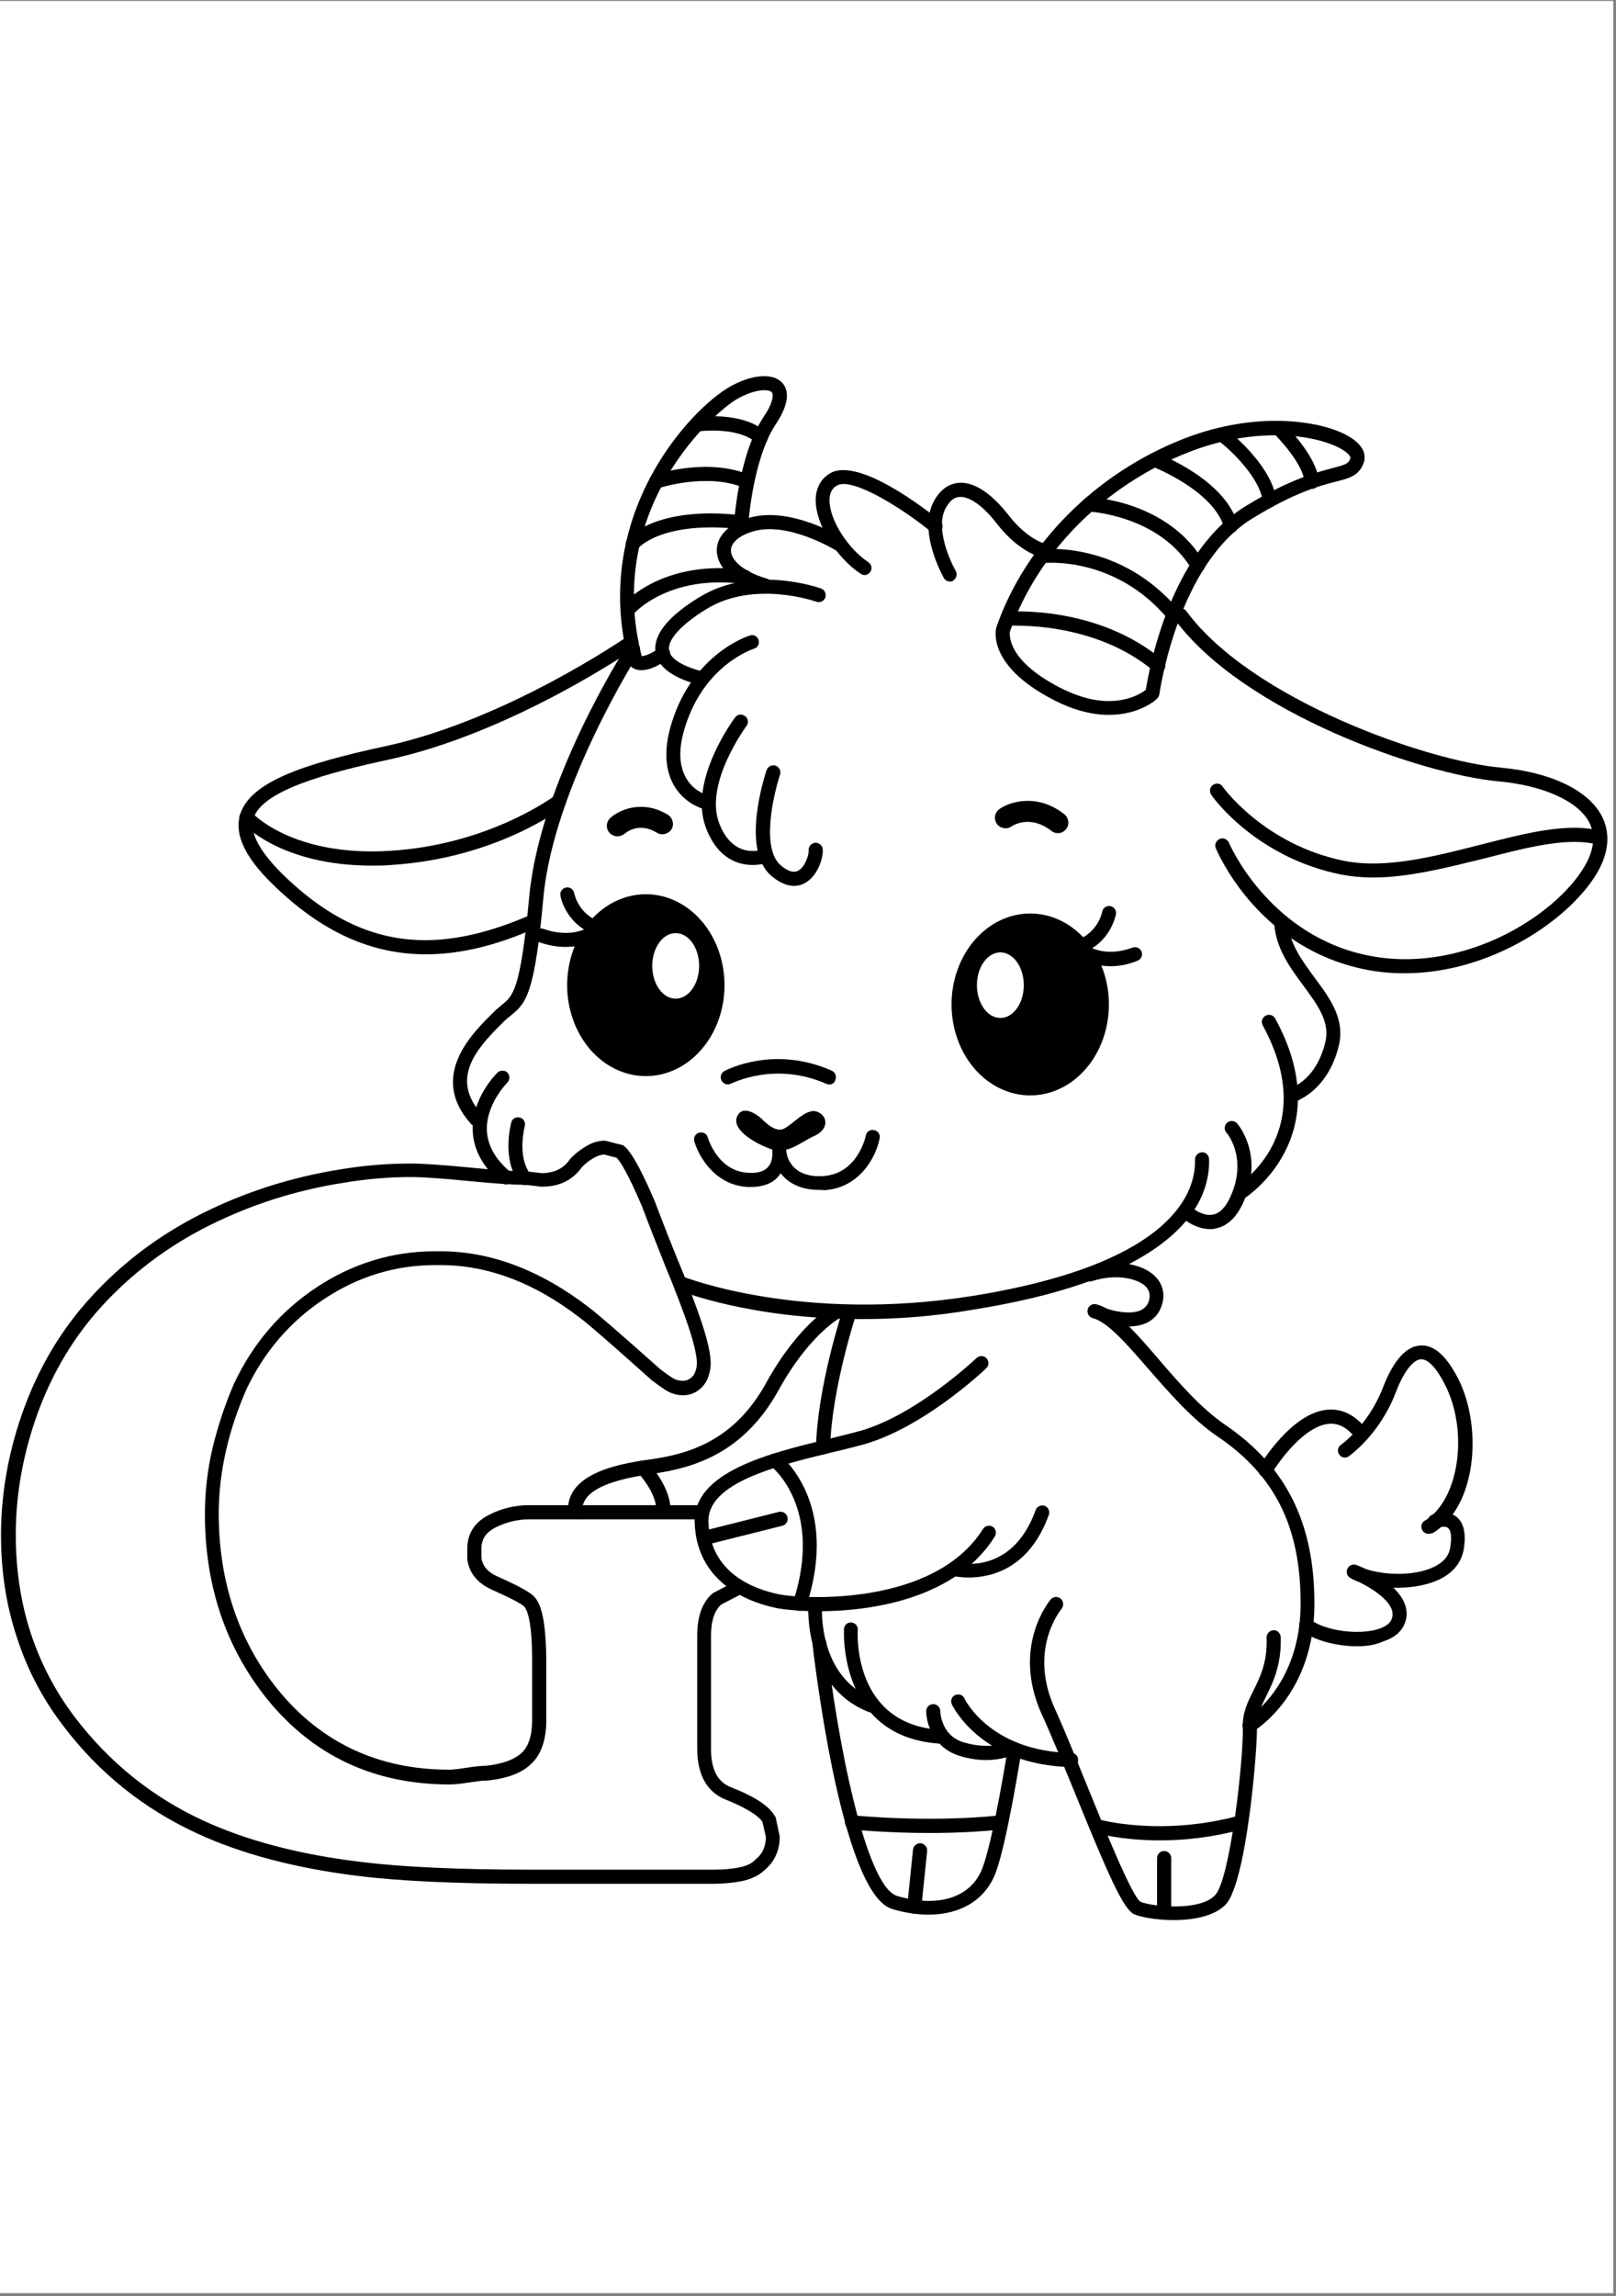 <svg xmlns="http://www.w3.org/2000/svg" xmlns:xlink="http://www.w3.org/1999/xlink" width="559" zoomAndPan="magnify" viewBox="0 0 419.25 595.5" height="794" preserveAspectRatio="xMidYMid meet" version="1.0"><rect x="0" y="0" width="419.25" height="595.5" fill="#808080" stroke="none"/><defs><clipPath id="8072e88cb1"><path d="M 0 0.281 L 418.5 0.281 L 418.5 594.719 L 0 594.719 Z M 0 0.281 " clip-rule="nonzero"/></clipPath><clipPath id="95554a7dbf"><path d="M 267 414 L 333 414 L 333 498.008 L 267 498.008 Z M 267 414 " clip-rule="nonzero"/></clipPath></defs><g clip-path="url(#8072e88cb1)"><path fill="#ffffff" d="M 0 0.281 L 418.5 0.281 L 418.5 594.719 L 0 594.719 Z M 0 0.281 " fill-opacity="1" fill-rule="nonzero"/><path fill="#ffffff" d="M 0 0.281 L 418.5 0.281 L 418.5 594.719 L 0 594.719 Z M 0 0.281 " fill-opacity="1" fill-rule="nonzero"/></g><path fill="#000000" d="M 201.043 471.082 C 199.629 468.496 196.047 466.078 189.715 463.578 C 186.215 462.246 184.465 458.996 184.465 453.66 L 184.465 424.316 C 184.465 420.398 185.383 417.648 187.133 416.148 C 189.629 414.898 192.297 413.48 194.879 412.066 C 193.461 411.816 192.129 410.98 191.379 409.812 C 189.379 410.898 187.297 411.98 185.383 412.98 L 185.047 413.148 C 182.297 415.316 180.883 419.066 180.883 424.234 L 180.883 453.492 C 180.883 460.41 183.465 464.914 188.465 466.832 C 195.047 469.496 197.129 471.5 197.797 472.5 L 198.711 476.5 C 198.629 479 197.797 480.918 195.961 482.336 L 195.797 482.5 C 194.879 483.418 193.547 484 191.797 484.336 C 189.797 484.754 187.547 484.918 185.215 484.918 L 137.227 484.918 C 119.062 484.918 104.484 484.254 93.652 482.918 C 77.574 481 63.828 477.332 52.664 472.164 C 39.5 466.082 28.336 457.078 19.504 445.492 C 14.34 438.738 10.508 431.32 7.922 423.402 C 5.34 415.48 4.09 406.895 4.09 398.059 C 4.09 387.309 6.09 376.555 9.922 366.133 C 13.754 355.715 19.336 346.547 26.336 338.875 C 34.086 330.375 43.414 323.289 54.246 317.871 C 65.078 312.453 76.742 308.703 89.07 306.785 C 94.902 305.785 100.816 305.285 106.566 305.285 C 109.566 305.285 114.566 305.617 121.23 306.285 C 127.895 306.949 132.977 307.285 136.145 307.285 L 140.477 307.785 L 140.641 307.785 C 145.141 307.785 148.641 306.035 150.973 302.699 C 151.973 301.699 153.055 300.867 154.141 300.281 C 155.055 299.781 155.973 299.449 156.723 299.449 L 159.973 300.281 C 160.887 301.199 162.805 304.117 166.551 312.871 C 168.469 317.953 170.469 323.039 172.469 328.039 C 175.051 334.293 177.133 339.711 178.633 344.129 C 180.051 348.465 180.801 351.629 180.801 353.547 C 180.801 354.547 180.551 355.547 180.051 356.547 C 179.215 357.633 178.301 358.133 177.133 358.133 C 176.551 358.133 175.969 358.051 175.301 357.801 C 174.969 357.715 174.051 357.215 171.301 355.133 C 160.637 345.629 154.555 340.379 152.723 339.043 C 140.227 329.457 127.312 324.539 114.316 324.539 L 112.816 324.539 C 101.816 324.539 91.488 327.707 82.156 333.875 C 72.824 340.043 65.66 348.379 60.746 358.801 C 58.41 364.133 56.578 369.719 55.164 375.469 C 53.828 381.141 53.164 386.973 53.164 392.727 C 53.164 411.398 58.66 427.57 69.492 440.906 C 81.406 455.492 97.234 462.828 116.648 462.828 C 117.73 462.828 119.398 462.664 121.648 462.328 C 123.73 461.996 125.23 461.828 126.062 461.828 L 126.23 461.828 C 131.477 461.328 135.309 459.91 137.809 457.496 C 140.391 455.078 141.727 451.242 141.727 446.156 L 141.727 430.82 C 141.727 426.82 141.477 423.316 141.059 420.566 C 140.559 417.398 139.727 415.316 138.559 414.066 C 137.809 413.316 136.145 412.066 129.477 409.062 C 126.645 407.898 125.145 406.23 124.895 403.98 L 124.895 401.645 C 124.895 399.227 126.062 397.477 128.477 396.227 C 131.227 394.809 134.227 394.059 137.309 394.059 L 182.465 394.059 C 182.297 392.809 182.797 391.477 183.715 390.391 L 137.309 390.391 C 133.559 390.391 130.062 391.227 126.73 392.977 C 123.145 394.809 121.23 397.809 121.23 401.645 L 121.23 404.312 C 121.648 407.98 123.895 410.73 127.977 412.48 C 134.145 415.23 135.645 416.316 135.977 416.648 C 136.227 416.898 136.977 417.898 137.477 421.066 C 137.895 423.734 138.059 426.984 138.059 430.82 L 138.059 445.992 C 138.059 450.074 137.145 452.992 135.309 454.66 C 133.395 456.41 130.227 457.578 125.895 457.996 C 124.812 457.996 123.23 458.16 120.98 458.496 C 118.48 458.91 117.148 458.996 116.562 458.996 C 98.32 458.996 83.406 452.074 72.242 438.406 C 61.992 425.82 56.746 410.312 56.746 392.559 C 56.746 387.141 57.41 381.555 58.66 376.137 C 59.91 370.637 61.746 365.301 63.992 360.215 C 68.574 350.547 75.406 342.629 84.156 336.875 C 92.902 331.125 102.484 328.125 112.816 328.125 L 114.316 328.125 C 126.562 328.125 138.727 332.707 150.555 341.879 C 152.305 343.129 158.555 348.547 168.969 357.883 L 169.051 357.965 C 172.133 360.301 173.301 360.965 173.969 361.215 C 174.969 361.633 176.051 361.883 177.133 361.883 C 179.551 361.883 181.551 360.801 183.047 358.633 L 183.215 358.383 C 183.965 356.797 184.383 355.215 184.383 353.633 C 184.383 351.297 183.633 347.797 182.051 343.043 C 180.551 338.543 178.465 333.043 175.801 326.707 C 173.801 321.789 171.801 316.703 169.887 311.617 C 165.305 300.867 163.137 298.281 161.969 297.281 L 161.637 297.031 L 157.055 295.863 L 156.805 295.863 C 155.305 295.863 153.805 296.281 152.223 297.199 C 150.805 298.031 149.391 299.031 148.141 300.367 L 147.891 300.617 C 146.309 303.031 143.891 304.199 140.641 304.285 L 136.309 303.785 L 136.145 303.785 C 133.059 303.785 128.145 303.449 121.48 302.781 C 114.566 302.117 109.648 301.781 106.484 301.781 C 100.484 301.781 94.402 302.281 88.406 303.281 C 75.742 305.285 63.66 309.117 52.496 314.703 C 41.332 320.289 31.586 327.625 23.504 336.543 C 16.09 344.629 10.34 354.215 6.34 364.969 C 2.34 375.805 0.258 386.973 0.258 398.145 C 0.258 407.398 1.594 416.316 4.34 424.566 C 7.008 432.902 11.09 440.738 16.504 447.742 C 25.668 459.828 37.332 469.164 51.078 475.5 C 62.578 480.836 76.742 484.586 93.152 486.586 C 104.066 487.918 118.812 488.586 137.145 488.586 L 185.133 488.586 C 187.715 488.586 190.129 488.336 192.379 487.918 C 194.797 487.418 196.797 486.504 198.211 485.168 C 200.879 483 202.293 480 202.293 476.332 L 201.211 471.25 Z M 201.043 471.082 " fill-opacity="1" fill-rule="nonzero"/><path fill="#000000" d="M 223.707 342.129 C 194.797 342.129 176.801 334.961 175.801 334.543 C 174.883 334.125 174.383 333.125 174.801 332.125 C 175.219 331.207 176.219 330.707 177.215 331.125 C 177.551 331.207 207.711 343.211 252.281 336.125 C 305.188 327.625 310.27 308.617 310.02 300.781 C 310.02 299.781 310.77 298.949 311.77 298.867 C 312.852 298.781 313.602 299.617 313.684 300.617 C 313.852 306.449 311.77 315.121 300.52 323.207 C 290.191 330.707 274.109 336.211 252.781 339.629 C 242.285 341.461 232.453 342.129 223.707 342.129 Z M 223.707 342.129 " fill-opacity="1" fill-rule="nonzero"/><path fill="#000000" d="M 313.934 318.789 C 309.77 318.789 306.352 315.621 306.188 315.453 C 305.438 314.785 305.438 313.621 306.102 312.871 C 306.77 312.117 307.934 312.117 308.684 312.785 C 308.684 312.785 311.77 315.621 314.684 315.035 C 316.434 314.703 318.016 313.121 319.266 310.285 C 323.766 300.281 318.266 293.781 318.184 293.781 C 317.516 293.031 317.602 291.863 318.352 291.195 C 319.098 290.531 320.266 290.613 320.934 291.363 C 321.266 291.695 328.016 299.699 322.598 311.785 C 320.848 315.703 318.434 318.039 315.352 318.621 C 314.934 318.789 314.434 318.789 313.934 318.789 Z M 313.934 318.789 " fill-opacity="1" fill-rule="nonzero"/><path fill="#000000" d="M 321.766 311.035 C 321.184 311.035 320.516 310.703 320.184 310.203 C 319.684 309.367 319.934 308.203 320.766 307.699 C 321.684 307.117 342.676 293.613 327.598 265.938 C 327.098 265.023 327.43 263.938 328.348 263.438 C 329.266 262.938 330.348 263.273 330.848 264.188 C 347.676 295.031 323.016 310.703 322.766 310.867 C 322.348 310.953 322.098 311.035 321.766 311.035 Z M 321.766 311.035 " fill-opacity="1" fill-rule="nonzero"/><path fill="#000000" d="M 334.848 285.945 C 334.012 285.945 333.262 285.363 333.098 284.609 C 332.848 283.609 333.43 282.609 334.43 282.359 C 334.762 282.277 341.426 280.359 343.844 270.273 C 345.094 265.023 341.844 260.688 338.18 255.688 C 334.848 251.184 331.098 246.184 330.598 239.766 C 330.512 238.766 331.262 237.848 332.262 237.848 C 333.262 237.766 334.18 238.516 334.18 239.516 C 334.598 244.852 337.844 249.184 341.012 253.52 C 344.926 258.77 349.008 264.188 347.344 271.191 C 344.344 283.527 335.594 285.863 335.262 286.027 C 335.18 285.945 335.012 285.945 334.848 285.945 Z M 334.848 285.945 " fill-opacity="1" fill-rule="nonzero"/><path fill="#000000" d="M 364.422 252.434 C 360.422 252.434 356.34 252.02 352.258 251.02 C 325.848 244.684 315.852 221.008 315.434 220.008 C 315.016 219.094 315.516 218.008 316.434 217.594 C 317.352 217.176 318.434 217.676 318.848 218.594 C 318.934 218.844 328.68 241.516 353.176 247.434 C 378.418 253.52 403.496 237.766 411.16 224.594 C 413.578 220.426 413.992 216.59 412.328 213.34 C 409.496 207.84 400.496 203.754 388.918 202.672 C 369.086 200.922 322.684 184.914 304.77 160.66 C 304.188 159.824 304.352 158.742 305.188 158.074 C 306.02 157.492 307.102 157.656 307.77 158.492 C 324.766 181.582 370.504 197.418 389.25 199.086 C 402.246 200.254 412.078 204.922 415.578 211.672 C 417.16 214.758 418.242 219.758 414.328 226.43 C 407.246 238.43 386.918 252.434 364.422 252.434 Z M 364.422 252.434 " fill-opacity="1" fill-rule="nonzero"/><path fill="#000000" d="M 356.258 227.594 C 353.426 227.594 350.676 227.344 348.008 226.844 C 325.848 222.426 314.684 206.84 314.266 206.172 C 313.684 205.34 313.852 204.172 314.684 203.586 C 315.516 203.004 316.684 203.172 317.184 204.004 C 317.266 204.172 328.016 219.094 348.676 223.262 C 359.422 225.426 371.922 222.176 384.086 219.094 C 395.832 216.09 406.996 213.176 415.578 215.59 C 416.578 215.84 417.16 216.84 416.828 217.844 C 416.578 218.844 415.578 219.426 414.578 219.094 C 406.91 217.008 396.246 219.758 385 222.676 C 375.418 225.012 365.504 227.594 356.258 227.594 Z M 356.258 227.594 " fill-opacity="1" fill-rule="nonzero"/><path fill="#000000" d="M 287.691 185.414 C 283.109 185.414 278.191 184.082 273.109 181.414 C 255.781 172.414 258.363 162.992 258.531 162.574 C 266.113 140.902 284.359 122.648 307.27 113.73 C 315.016 110.727 323.184 109.145 331.012 109.145 C 341.176 109.145 350.258 111.895 353.09 115.895 C 354.008 117.145 354.258 118.562 353.84 119.898 C 352.676 123.316 350.258 123.98 346.676 124.898 C 342.676 125.898 336.012 127.648 325.016 134.402 C 305.438 146.32 300.855 179.746 300.77 180.082 C 300.688 180.496 300.52 180.914 300.188 181.164 C 300.188 181.332 295.773 185.414 287.691 185.414 Z M 262.031 163.742 C 261.945 164.242 260.863 170.996 274.777 178.246 C 279.277 180.582 283.609 181.832 287.605 181.832 C 292.855 181.832 296.105 179.832 297.27 178.914 C 298.105 173.664 303.52 143.32 323.098 131.316 C 334.512 124.316 341.594 122.48 345.762 121.398 C 349.258 120.48 349.926 120.23 350.344 118.812 C 350.426 118.562 350.176 118.23 350.094 118.148 C 348.508 115.98 341.512 112.895 330.93 112.895 C 323.516 112.895 315.766 114.395 308.52 117.23 C 286.691 125.73 269.277 143.152 262.031 163.742 Z M 262.031 163.742 " fill-opacity="1" fill-rule="nonzero"/><path fill="#000000" d="M 300.52 174.496 C 300.105 174.496 299.688 174.328 299.355 174.078 C 283.609 160.824 261.695 162.324 261.531 162.324 C 260.531 162.41 259.613 161.66 259.531 160.66 C 259.445 159.66 260.195 158.742 261.195 158.66 C 262.113 158.574 284.773 156.992 301.688 171.246 C 302.438 171.91 302.52 173.078 301.938 173.828 C 301.52 174.246 301.02 174.496 300.52 174.496 Z M 300.52 174.496 " fill-opacity="1" fill-rule="nonzero"/><path fill="#000000" d="M 304.52 161.324 C 304.02 161.324 303.438 161.074 303.102 160.66 C 289.273 143.988 270.777 145.988 270.527 146.07 C 269.527 146.156 268.613 145.488 268.527 144.488 C 268.445 143.488 269.113 142.57 270.109 142.488 C 270.945 142.402 290.773 140.234 305.938 158.406 C 306.602 159.16 306.438 160.324 305.688 160.992 C 305.352 161.242 304.938 161.324 304.52 161.324 Z M 304.52 161.324 " fill-opacity="1" fill-rule="nonzero"/><path fill="#000000" d="M 310.77 148.57 C 310.184 148.57 309.52 148.238 309.184 147.656 C 300.77 133.566 282.609 132.734 282.441 132.652 C 281.441 132.652 280.609 131.734 280.691 130.734 C 280.691 129.734 281.523 128.984 282.609 128.984 C 283.441 128.984 302.938 129.898 312.352 145.738 C 312.852 146.57 312.602 147.738 311.684 148.238 C 311.352 148.488 311.102 148.57 310.77 148.57 Z M 310.77 148.57 " fill-opacity="1" fill-rule="nonzero"/><path fill="#000000" d="M 319.348 138.234 C 318.516 138.234 317.852 137.734 317.602 136.902 C 314.852 127.148 299.02 121.062 298.938 120.98 C 298.02 120.648 297.52 119.562 297.855 118.648 C 298.188 117.73 299.27 117.23 300.188 117.562 C 300.938 117.812 317.852 124.398 321.098 135.902 C 321.348 136.902 320.848 137.902 319.848 138.152 C 319.684 138.234 319.516 138.234 319.348 138.234 Z M 319.348 138.234 " fill-opacity="1" fill-rule="nonzero"/><path fill="#000000" d="M 329.43 131.652 C 328.516 131.652 327.766 130.984 327.598 130.066 C 326.848 123.398 317.934 115.562 316.266 114.48 C 315.684 114.23 315.266 113.812 315.102 113.145 C 314.852 112.145 315.516 111.145 316.434 110.977 C 317.266 110.812 317.934 111.227 318.352 111.562 C 320.684 113.23 330.18 121.562 331.098 129.648 C 331.18 130.648 330.512 131.566 329.512 131.652 C 329.598 131.652 329.516 131.652 329.43 131.652 Z M 329.43 131.652 " fill-opacity="1" fill-rule="nonzero"/><path fill="#000000" d="M 340.262 126.73 C 339.262 126.73 338.512 125.98 338.43 124.98 C 338.18 120.812 332.512 114.395 330.348 112.312 C 329.598 111.645 329.598 110.477 330.348 109.727 C 331.012 108.977 332.18 108.977 332.93 109.727 C 333.848 110.645 341.762 118.48 342.176 124.898 C 342.262 125.898 341.426 126.734 340.426 126.816 C 340.344 126.73 340.344 126.73 340.262 126.73 Z M 340.262 126.73 " fill-opacity="1" fill-rule="nonzero"/><path fill="#000000" d="M 246.449 150.824 C 245.785 150.824 245.199 150.488 244.867 149.906 C 244.617 149.406 238.035 137.82 242.285 129.984 C 244.285 126.316 246.867 125.398 248.699 125.23 C 252.617 124.898 257.199 127.898 261.613 133.566 C 266.777 140.234 271.527 141.152 271.527 141.152 C 272.527 141.32 273.195 142.238 273.027 143.238 C 272.859 144.238 271.945 144.906 270.945 144.738 C 270.695 144.738 264.777 143.738 258.613 135.82 C 255.113 131.234 251.449 128.648 248.867 128.898 C 247.449 128.984 246.367 129.984 245.367 131.734 C 242.117 137.734 247.867 147.988 247.949 148.07 C 248.449 148.906 248.117 150.074 247.285 150.574 C 247.117 150.824 246.785 150.824 246.449 150.824 Z M 246.449 150.824 " fill-opacity="1" fill-rule="nonzero"/><path fill="#000000" d="M 224.289 149.156 C 223.957 149.156 223.621 149.07 223.289 148.82 C 216.789 144.488 211.625 135.902 211.625 129.734 C 211.625 126.73 212.875 124.316 215.125 122.898 C 222.371 118.148 240.367 132.234 243.867 135.066 C 244.617 135.734 244.785 136.82 244.117 137.652 C 243.449 138.402 242.367 138.57 241.535 137.902 C 233.621 131.484 220.789 123.566 217.039 125.98 C 215.789 126.73 215.207 127.984 215.207 129.816 C 215.207 134.734 219.875 142.238 225.289 145.82 C 226.121 146.406 226.371 147.488 225.789 148.32 C 225.457 148.82 224.871 149.156 224.289 149.156 Z M 224.289 149.156 " fill-opacity="1" fill-rule="nonzero"/><path fill="#000000" d="M 198.461 153.574 C 198.297 153.574 198.129 153.574 197.961 153.488 C 190.547 151.406 186.047 147.406 185.965 142.82 C 185.883 139.152 188.965 135.984 194.047 134.402 C 204.875 130.984 218.457 139.402 219.039 139.82 C 219.875 140.32 220.125 141.488 219.625 142.32 C 219.125 143.152 217.957 143.402 217.125 142.902 C 216.957 142.82 204.375 134.984 195.129 137.902 C 191.629 138.984 189.629 140.82 189.629 142.82 C 189.629 144.906 192.129 148.07 198.961 150.074 C 199.961 150.324 200.461 151.324 200.211 152.324 C 200.043 153.074 199.293 153.574 198.461 153.574 Z M 198.461 153.574 " fill-opacity="1" fill-rule="nonzero"/><path fill="#000000" d="M 181.051 177.496 C 180.883 177.496 180.715 177.496 180.551 177.414 C 174.133 175.578 170.551 172.746 170.051 169.078 C 169.469 164.66 173.301 159.824 181.551 154.824 C 195.379 146.406 212.375 152.406 213.043 152.656 C 213.957 152.988 214.457 154.074 214.125 154.992 C 213.793 155.906 212.707 156.406 211.793 156.074 C 211.625 155.992 195.711 150.406 183.383 157.906 C 176.801 161.91 173.219 165.828 173.551 168.578 C 173.801 170.66 176.633 172.578 181.383 173.914 C 182.383 174.164 182.883 175.164 182.633 176.164 C 182.633 176.996 181.883 177.496 181.051 177.496 Z M 181.051 177.496 " fill-opacity="1" fill-rule="nonzero"/><path fill="#000000" d="M 182.547 209.758 C 182.383 209.758 182.215 209.758 182.047 209.672 C 181.883 209.59 177.301 208.258 174.633 203.336 C 172.383 199.086 172.301 193.586 174.383 187.082 C 180.051 169.496 193.961 164.992 194.547 164.828 C 195.547 164.492 196.547 165.078 196.797 165.992 C 197.129 166.992 196.547 167.996 195.629 168.246 C 195.129 168.41 182.965 172.414 177.883 188.082 C 176.051 193.586 176.051 198.086 177.801 201.422 C 179.633 205.004 182.883 206.004 183.047 206.004 C 184.047 206.254 184.547 207.34 184.297 208.258 C 184.047 209.258 183.297 209.758 182.547 209.758 Z M 182.547 209.758 " fill-opacity="1" fill-rule="nonzero"/><path fill="#000000" d="M 195.297 224.344 C 191.629 224.344 186.215 222.844 183.133 214.676 C 178.551 202.504 190.215 186.75 190.715 186.082 C 191.297 185.25 192.465 185.082 193.297 185.75 C 194.129 186.332 194.297 187.5 193.629 188.332 C 193.547 188.5 182.715 203.086 186.547 213.426 C 190.129 223.012 197.547 220.426 197.797 220.344 C 198.711 220.008 199.793 220.508 200.129 221.426 C 200.461 222.344 199.961 223.426 199.043 223.762 C 199.043 223.762 197.547 224.344 195.297 224.344 Z M 195.297 224.344 " fill-opacity="1" fill-rule="nonzero"/><path fill="#000000" d="M 205.961 229.762 C 204.375 229.762 202.379 229.094 200.129 227.18 C 192.215 220.426 198.211 201.836 198.879 199.754 C 199.211 198.836 200.211 198.254 201.211 198.586 C 202.129 198.918 202.711 199.922 202.379 200.922 C 200.711 205.922 197.379 220.008 202.543 224.426 C 204.375 226.012 205.875 226.43 207.043 225.844 C 208.875 224.926 209.875 221.676 209.793 220.594 C 209.707 219.594 210.457 218.676 211.457 218.594 C 212.457 218.508 213.375 219.258 213.457 220.258 C 213.625 222.426 212.207 227.262 208.711 229.094 C 207.961 229.512 207.043 229.762 205.961 229.762 Z M 205.961 229.762 " fill-opacity="1" fill-rule="nonzero"/><path fill="#000000" d="M 166.387 173.828 C 164.805 173.828 163.969 173.164 163.637 172.746 C 163.469 172.496 163.305 172.246 163.219 171.996 C 152.973 134.066 178.965 106.059 189.629 100.141 C 195.297 97.059 200.543 96.723 202.879 99.223 C 204.375 100.809 205.293 103.977 201.293 109.977 C 195.047 119.398 194.047 136.984 194.047 137.152 C 193.961 138.152 193.129 138.902 192.129 138.902 C 191.129 138.82 190.379 137.984 190.379 136.984 C 190.379 136.234 191.379 118.148 198.211 107.977 C 200.461 104.645 200.793 102.391 200.211 101.727 C 199.379 100.891 196.047 100.809 191.379 103.391 C 185.297 106.809 156.723 131.902 166.469 170.16 C 167.137 170.16 168.551 169.828 171.051 168.078 C 171.883 167.496 173.051 167.746 173.551 168.496 C 174.133 169.328 173.883 170.496 173.133 170.996 C 170.137 173.246 167.887 173.828 166.387 173.828 Z M 166.387 173.828 " fill-opacity="1" fill-rule="nonzero"/><path fill="#000000" d="M 162.805 159.91 C 162.387 159.91 161.969 159.742 161.637 159.492 C 160.887 158.824 160.805 157.656 161.469 156.906 C 161.887 156.406 171.969 144.906 193.547 147.82 C 194.547 147.988 195.211 148.906 195.129 149.906 C 194.961 150.906 194.047 151.574 193.047 151.488 C 173.469 148.82 164.387 159.16 164.305 159.324 C 163.805 159.66 163.305 159.91 162.805 159.91 Z M 162.805 159.91 " fill-opacity="1" fill-rule="nonzero"/><path fill="#000000" d="M 164.219 142.82 C 163.805 142.82 163.387 142.652 163.055 142.402 C 162.305 141.82 162.137 140.652 162.719 139.902 C 162.969 139.57 169.887 131.066 192.547 133.652 C 193.547 133.734 194.297 134.652 194.129 135.652 C 194.047 136.652 193.129 137.402 192.129 137.234 C 171.801 134.984 165.637 142.07 165.637 142.152 C 165.305 142.57 164.719 142.82 164.219 142.82 Z M 164.219 142.82 " fill-opacity="1" fill-rule="nonzero"/><path fill="#000000" d="M 193.879 126.73 C 193.629 126.73 193.379 126.648 193.129 126.566 C 183.547 122.48 170.887 126.566 170.801 126.648 C 169.801 126.984 168.801 126.48 168.469 125.48 C 168.137 124.566 168.637 123.48 169.637 123.148 C 170.219 122.98 183.715 118.562 194.547 123.23 C 195.461 123.648 195.879 124.73 195.547 125.648 C 195.211 126.316 194.547 126.73 193.879 126.73 Z M 193.879 126.73 " fill-opacity="1" fill-rule="nonzero"/><path fill="#000000" d="M 197.379 115.23 C 196.961 115.23 196.547 115.062 196.211 114.812 C 191.215 110.477 181.133 111.895 181.051 111.895 C 180.051 112.062 179.133 111.312 178.965 110.312 C 178.801 109.312 179.551 108.395 180.551 108.227 C 181.051 108.145 192.379 106.559 198.629 111.977 C 199.379 112.645 199.461 113.812 198.793 114.562 C 198.379 115.062 197.879 115.23 197.379 115.23 Z M 197.379 115.23 " fill-opacity="1" fill-rule="nonzero"/><path fill="#000000" d="M 123.48 292.031 C 122.98 292.031 122.48 291.863 122.145 291.445 C 111.148 279.191 122.562 268.023 127.395 263.188 L 128.145 262.438 C 128.895 261.688 129.645 261.105 130.227 260.605 C 133.145 258.27 135.059 256.688 137.309 232.512 C 140.059 202.922 161.719 168.828 162.719 167.41 C 163.305 166.578 164.387 166.328 165.219 166.828 C 166.051 167.41 166.301 168.496 165.801 169.328 C 165.551 169.66 143.641 204.09 140.977 232.762 C 138.727 257.438 136.645 260.105 132.562 263.355 C 131.977 263.855 131.395 264.273 130.727 264.938 L 129.977 265.688 C 123.312 272.273 116.898 279.941 124.895 288.863 C 125.562 289.613 125.48 290.781 124.73 291.445 C 124.312 291.863 123.895 292.031 123.48 292.031 Z M 123.48 292.031 " fill-opacity="1" fill-rule="nonzero"/><path fill="#000000" d="M 131.227 307.199 C 130.812 307.199 130.395 307.035 130.062 306.785 C 125.312 302.781 122.812 298.199 122.645 293.281 C 122.312 284.859 128.812 278.441 129.062 278.191 C 129.812 277.527 130.977 277.527 131.645 278.191 C 132.312 278.941 132.312 280.027 131.645 280.777 C 131.562 280.859 126.062 286.363 126.312 293.195 C 126.48 297.113 128.562 300.781 132.477 304.035 C 133.227 304.699 133.309 305.867 132.727 306.617 C 132.227 306.949 131.727 307.199 131.227 307.199 Z M 131.227 307.199 " fill-opacity="1" fill-rule="nonzero"/><path fill="#000000" d="M 136.145 307.367 C 135.559 307.367 135.059 307.117 134.727 306.699 C 130.062 300.699 132.562 291.531 132.645 291.113 C 132.895 290.113 133.895 289.613 134.895 289.863 C 135.895 290.113 136.395 291.113 136.145 292.113 C 136.145 292.195 134.059 299.867 137.559 304.449 C 138.145 305.285 138.059 306.367 137.227 307.035 C 136.977 307.199 136.559 307.367 136.145 307.367 Z M 136.145 307.367 " fill-opacity="1" fill-rule="nonzero"/><path fill="#000000" d="M 110.484 247.516 C 96.07 247.516 83.156 241.516 70.66 229.262 C 63.578 222.344 60.828 216.508 62.242 211.422 C 64.742 202.836 78.574 198.168 100.152 193.5 C 131.645 186.668 162.469 165.242 162.805 165.078 C 163.637 164.492 164.805 164.66 165.305 165.492 C 165.887 166.328 165.719 167.496 164.887 167.996 C 164.555 168.246 133.145 190 100.902 197.004 C 84.656 200.504 67.824 205.09 65.742 212.34 C 64.742 215.926 67.242 220.676 73.156 226.594 C 84.988 238.18 96.902 243.848 110.316 243.848 C 118.73 243.848 127.727 241.598 137.727 237.266 C 138.641 236.848 139.727 237.266 140.141 238.18 C 140.559 239.098 140.141 240.184 139.227 240.598 C 128.812 245.266 119.312 247.516 110.484 247.516 Z M 110.484 247.516 " fill-opacity="1" fill-rule="nonzero"/><path fill="#000000" d="M 96.484 224.512 C 72.824 224.512 62.992 213.676 62.578 213.176 C 61.91 212.422 61.992 211.258 62.742 210.59 C 63.492 209.922 64.66 210.008 65.328 210.758 C 65.492 210.922 75.906 222.262 101.234 220.676 C 126.98 219.094 143.723 206.504 143.891 206.422 C 144.723 205.84 145.809 205.922 146.473 206.754 C 147.059 207.59 146.973 208.672 146.141 209.34 C 145.391 209.922 128.395 222.676 101.484 224.344 C 99.734 224.512 98.07 224.512 96.484 224.512 Z M 96.484 224.512 " fill-opacity="1" fill-rule="nonzero"/><path fill="#000000" d="M 212.375 417.898 C 207.625 417.898 203.793 417.484 201.793 417.148 C 195.461 415.898 180.801 411.312 180.215 394.895 C 179.801 381.805 199.293 376.973 214.957 373.219 C 217.875 372.469 220.707 371.805 223.121 371.137 C 237.703 367.051 253.199 352.379 253.363 352.215 C 254.113 351.547 255.281 351.547 255.949 352.297 C 256.613 353.047 256.613 354.215 255.863 354.883 C 255.199 355.547 239.535 370.301 224.039 374.637 C 221.539 375.305 218.707 376.055 215.707 376.723 C 201.293 380.223 183.465 384.641 183.797 394.727 C 184.215 408.062 195.629 412.23 202.379 413.566 C 208.543 414.73 242.367 416.648 255.031 396.559 C 255.531 395.727 256.699 395.477 257.531 395.977 C 258.363 396.477 258.613 397.645 258.113 398.477 C 248.031 414.648 226.203 417.898 212.375 417.898 Z M 212.375 417.898 " fill-opacity="1" fill-rule="nonzero"/><path fill="#000000" d="M 251.367 409.148 C 248.781 409.148 247.117 408.73 247.035 408.73 C 246.035 408.48 245.449 407.48 245.785 406.48 C 246.035 405.48 247.035 404.895 248.031 405.23 C 248.617 405.395 262.531 408.812 268.695 391.641 C 269.027 390.727 270.109 390.227 271.027 390.559 C 271.945 390.891 272.445 391.977 272.109 392.891 C 267.027 406.98 257.031 409.148 251.367 409.148 Z M 251.367 409.148 " fill-opacity="1" fill-rule="nonzero"/><path fill="#000000" d="M 213.543 377.223 C 213.457 377.223 213.457 377.223 213.543 377.223 C 212.457 377.223 211.707 376.387 211.707 375.387 C 212.043 359.883 218.375 340.543 218.625 339.711 C 218.957 338.793 219.957 338.211 220.957 338.543 C 221.871 338.875 222.457 339.879 222.121 340.879 C 222.039 341.043 215.707 360.551 215.375 375.469 C 215.289 376.473 214.457 377.223 213.543 377.223 Z M 213.543 377.223 " fill-opacity="1" fill-rule="nonzero"/><path fill="#000000" d="M 207.543 417.816 C 207.375 417.816 207.125 417.816 206.961 417.734 C 205.961 417.398 205.461 416.398 205.793 415.398 C 213.625 391.391 200.543 380.641 199.961 380.223 C 199.211 379.555 199.043 378.473 199.629 377.637 C 200.211 376.887 201.379 376.723 202.211 377.305 C 202.879 377.805 217.875 389.977 209.211 416.484 C 209.043 417.316 208.293 417.816 207.543 417.816 Z M 207.543 417.816 " fill-opacity="1" fill-rule="nonzero"/><path fill="#000000" d="M 182.547 400.812 C 181.715 400.812 180.965 400.227 180.801 399.395 C 180.551 398.395 181.133 397.395 182.133 397.145 L 202.043 392.141 C 203.043 391.891 204.043 392.477 204.293 393.477 C 204.543 394.477 203.961 395.477 202.961 395.727 L 183.047 400.727 C 182.883 400.812 182.715 400.812 182.547 400.812 Z M 182.547 400.812 " fill-opacity="1" fill-rule="nonzero"/><path fill="#000000" d="M 149.223 393.895 C 148.309 393.895 147.473 393.141 147.391 392.227 C 146.723 382.641 159.137 379.805 168.469 378.555 C 178.801 377.137 190.547 373.637 198.793 358.633 C 207.125 343.543 215.625 338.793 216.039 338.625 C 216.957 338.125 218.039 338.461 218.539 339.375 C 219.039 340.293 218.707 341.379 217.789 341.879 C 217.707 341.961 209.793 346.379 202.043 360.465 C 192.965 376.887 180.215 380.723 168.969 382.305 C 156.555 384.055 150.723 387.223 151.055 392.141 C 151.141 393.141 150.391 394.059 149.391 394.059 C 149.305 393.895 149.305 393.895 149.223 393.895 Z M 149.223 393.895 " fill-opacity="1" fill-rule="nonzero"/><path fill="#000000" d="M 172.133 393.641 C 171.133 393.641 170.301 392.809 170.301 391.809 C 170.301 386.973 165.469 381.973 165.469 381.891 C 164.805 381.141 164.805 379.973 165.469 379.305 C 166.219 378.637 167.301 378.637 168.051 379.305 C 168.301 379.555 173.969 385.391 173.969 391.727 C 173.969 392.809 173.133 393.641 172.133 393.641 Z M 172.133 393.641 " fill-opacity="1" fill-rule="nonzero"/><path fill="#000000" d="M 226.121 444.156 C 225.871 444.156 225.703 444.156 225.457 444.074 C 208.293 437.406 209.707 416.23 209.707 415.98 C 209.793 414.98 210.625 414.23 211.625 414.316 C 212.625 414.398 213.375 415.23 213.293 416.23 C 213.207 417.066 212.125 434.988 226.703 440.656 C 227.621 440.988 228.121 442.074 227.789 442.988 C 227.539 443.742 226.789 444.156 226.121 444.156 Z M 226.121 444.156 " fill-opacity="1" fill-rule="nonzero"/><path fill="#000000" d="M 243.867 452.242 C 243.867 452.242 243.785 452.242 243.785 452.242 C 236.203 451.742 230.203 449.074 225.953 444.242 C 218.289 435.488 218.957 422.984 218.957 422.484 C 219.039 421.484 219.875 420.734 220.871 420.816 C 221.871 420.898 222.621 421.734 222.539 422.734 C 222.457 423.734 221.289 447.242 243.949 448.66 C 244.949 448.742 245.699 449.574 245.699 450.574 C 245.617 451.492 244.867 452.242 243.867 452.242 Z M 243.867 452.242 " fill-opacity="1" fill-rule="nonzero"/><path fill="#000000" d="M 255.863 456.492 C 253.949 456.492 251.617 456.242 248.949 455.41 C 242.117 453.328 240.285 446.906 240.285 443.824 C 240.285 442.824 241.117 441.988 242.117 441.988 C 243.117 441.988 243.949 442.824 243.949 443.824 C 243.949 444.074 244.117 450.16 250.031 451.91 C 256.531 453.828 260.613 452.074 260.781 451.992 C 261.695 451.574 262.781 451.992 263.195 452.91 C 263.613 453.828 263.195 454.91 262.363 455.328 C 262.195 455.41 259.781 456.492 255.863 456.492 Z M 255.863 456.492 " fill-opacity="1" fill-rule="nonzero"/><path fill="#000000" d="M 277.941 458.328 C 254.699 457.828 247.285 442.738 246.949 442.074 C 246.535 441.156 246.867 440.074 247.781 439.656 C 248.699 439.238 249.781 439.574 250.199 440.488 C 250.449 441.074 257.113 454.242 277.941 454.66 C 278.941 454.66 279.777 455.492 279.691 456.492 C 279.777 457.578 278.941 458.328 277.941 458.328 Z M 277.941 458.328 " fill-opacity="1" fill-rule="nonzero"/><path fill="#000000" d="M 240.953 496.59 C 238.117 496.59 235.035 496.172 231.871 495.254 C 229.621 494.59 222.957 492.672 215.957 458.828 C 212.625 442.574 210.793 426.57 210.793 426.402 C 210.707 425.402 211.375 424.484 212.375 424.402 C 213.375 424.316 214.293 424.984 214.375 425.984 C 217.039 450.16 224.457 489.336 232.785 491.754 C 243.617 494.922 252.117 492.086 254.949 484.336 C 257.781 476.668 261.445 453.66 261.445 453.41 C 261.613 452.41 262.531 451.742 263.531 451.91 C 264.527 452.074 265.195 452.992 265.027 453.992 C 264.863 454.992 261.281 477.668 258.363 485.586 C 255.781 492.672 249.281 496.59 240.953 496.59 Z M 240.953 496.59 " fill-opacity="1" fill-rule="nonzero"/><path fill="#000000" d="M 241.203 475.418 C 229.703 475.418 221.039 474.5 220.871 474.5 C 219.875 474.414 219.125 473.5 219.207 472.5 C 219.289 471.5 220.207 470.75 221.207 470.832 C 221.371 470.832 240.617 472.832 259.531 470.832 C 260.531 470.75 261.445 471.414 261.531 472.5 C 261.613 473.5 260.945 474.414 259.863 474.5 C 253.531 475.164 247.035 475.418 241.203 475.418 Z M 241.203 475.418 " fill-opacity="1" fill-rule="nonzero"/><path fill="#000000" d="M 237.203 496.34 C 237.117 496.34 237.035 496.34 237.035 496.34 C 236.035 496.254 235.285 495.34 235.371 494.34 L 236.867 479.75 C 236.953 478.75 237.867 478 238.867 478.082 C 239.867 478.168 240.617 479.082 240.535 480.086 L 239.035 494.672 C 238.953 495.672 238.117 496.34 237.203 496.34 Z M 237.203 496.34 " fill-opacity="1" fill-rule="nonzero"/><g clip-path="url(#95554a7dbf)"><path fill="#000000" d="M 304.52 498.008 C 300.105 498.008 296.023 497.254 294.273 496.504 C 291.438 495.254 287.523 486.336 278.691 464.578 C 275.777 457.496 272.777 450.074 270.277 444.656 C 262.363 427.152 272.195 415.316 272.609 414.816 C 273.277 414.066 274.445 413.98 275.191 414.648 C 275.941 415.316 276.027 416.484 275.441 417.234 C 275.109 417.648 266.695 427.902 273.695 443.238 C 276.191 448.742 279.191 456.16 282.109 463.328 C 286.941 475.25 293.605 491.586 295.855 493.254 C 299.105 494.59 311.602 495.754 315.352 491.422 C 319.184 487.004 322.684 456.078 322.434 447.742 C 322.348 444.242 323.684 441.406 325.18 438.488 C 327.016 434.82 328.848 430.988 328.598 424.734 C 328.598 423.734 329.348 422.902 330.348 422.816 C 331.348 422.734 332.18 423.566 332.262 424.566 C 332.512 431.738 330.262 436.406 328.43 440.074 C 327.098 442.824 326.016 444.992 326.098 447.656 C 326.266 453.578 323.434 487.754 318.102 493.84 C 315.184 497.004 309.602 498.008 304.52 498.008 Z M 304.52 498.008 " fill-opacity="1" fill-rule="nonzero"/></g><path fill="#000000" d="M 324.18 449.324 C 323.516 449.324 322.934 448.992 322.598 448.41 C 322.098 447.574 322.348 446.406 323.266 445.906 C 323.848 445.574 337.43 437.238 337.43 415.898 C 337.43 395.977 330.762 382.641 315.852 372.555 C 309.184 368.051 303.188 361.051 297.855 354.965 C 292.438 348.715 287.355 342.879 283.523 341.879 C 282.523 341.629 281.941 340.629 282.191 339.629 C 282.441 338.625 283.441 338.043 284.441 338.293 C 289.355 339.543 294.605 345.547 300.605 352.547 C 305.77 358.551 311.602 365.301 317.852 369.551 C 333.68 380.305 341.012 394.977 341.012 415.98 C 341.012 439.488 325.68 448.742 325.016 449.16 C 324.848 449.324 324.516 449.324 324.18 449.324 Z M 324.18 449.324 " fill-opacity="1" fill-rule="nonzero"/><path fill="#000000" d="M 292.688 344.047 C 289.191 344.047 285.941 342.879 285.773 342.793 C 284.859 342.461 284.359 341.379 284.691 340.461 C 285.023 339.543 286.105 339.043 287.023 339.379 C 288.605 339.961 293.273 341.129 296.023 339.793 C 297.02 339.293 297.688 338.543 298.02 337.543 C 298.52 336.043 298.27 334.793 297.27 333.707 C 295.105 331.543 289.523 330.289 283.273 332.293 C 282.273 332.625 281.273 332.043 280.941 331.125 C 280.609 330.125 281.191 329.125 282.109 328.789 C 289.023 326.539 296.273 327.539 299.77 331.125 C 301.77 333.207 302.352 335.875 301.355 338.711 C 300.688 340.711 299.355 342.211 297.438 343.129 C 296.023 343.793 294.273 344.047 292.688 344.047 Z M 292.688 344.047 " fill-opacity="1" fill-rule="nonzero"/><path fill="#000000" d="M 300.855 477.332 C 290.773 477.332 284.273 475.418 283.859 475.332 C 282.859 475.082 282.359 474 282.609 473.082 C 282.859 472.082 283.941 471.582 284.859 471.832 C 285.023 471.914 301.105 476.418 321.434 470.914 C 322.434 470.664 323.434 471.25 323.684 472.164 C 323.934 473.164 323.348 474.164 322.434 474.414 C 314.266 476.668 306.938 477.332 300.855 477.332 Z M 300.855 477.332 " fill-opacity="1" fill-rule="nonzero"/><path fill="#000000" d="M 302.02 497.922 C 301.02 497.922 300.188 497.09 300.188 496.09 L 300.188 481.918 C 300.188 480.918 301.02 480.086 302.02 480.086 C 303.02 480.086 303.852 480.918 303.852 481.918 L 303.852 496.09 C 303.852 497.172 303.02 497.922 302.02 497.922 Z M 302.02 497.922 " fill-opacity="1" fill-rule="nonzero"/><path fill="#000000" d="M 328.266 383.141 C 327.93 383.141 327.598 383.055 327.348 382.891 C 326.516 382.391 326.18 381.223 326.68 380.391 C 327.016 379.805 335.012 366.469 344.344 365.633 C 347.926 365.301 351.176 366.801 354.008 370.051 C 354.676 370.801 354.59 371.969 353.84 372.637 C 353.09 373.305 351.926 373.219 351.258 372.469 C 349.258 370.137 347.094 369.051 344.676 369.301 C 338.43 369.887 331.848 378.887 329.848 382.305 C 329.516 382.805 328.93 383.141 328.266 383.141 Z M 328.266 383.141 " fill-opacity="1" fill-rule="nonzero"/><path fill="#000000" d="M 370.586 397.809 C 369.922 397.809 369.336 397.477 369.004 396.895 C 368.504 396.059 368.754 394.895 369.672 394.395 C 378.418 389.223 381.086 371.555 375.004 359.383 C 372.836 354.965 370.586 352.547 368.754 352.547 C 368.754 352.547 368.672 352.547 368.672 352.547 C 366.59 352.629 364.09 355.883 362.09 361.215 C 357.84 372.219 350.176 377.473 349.926 377.723 C 349.094 378.305 347.926 378.055 347.426 377.223 C 346.844 376.387 347.094 375.219 347.926 374.719 C 348.008 374.637 354.926 369.801 358.758 359.965 C 361.508 352.797 364.84 349.129 368.586 348.965 C 372.086 348.797 375.336 351.715 378.418 357.801 C 384.668 370.387 383.086 390.891 371.672 397.645 C 371.254 397.727 370.922 397.809 370.586 397.809 Z M 370.586 397.809 " fill-opacity="1" fill-rule="nonzero"/><path fill="#000000" d="M 352.09 426.984 C 346.758 426.984 341.012 425.484 337.762 422.984 C 336.93 422.402 336.844 421.234 337.43 420.398 C 338.012 419.566 339.18 419.484 340.012 420.066 C 343.676 422.984 352.59 424.152 357.672 422.484 C 359.672 421.816 360.84 420.902 361.172 419.566 C 362.172 415.98 356.59 412.316 352.758 410.398 C 351.84 410.062 350.926 409.648 350.258 409.23 C 349.426 408.73 349.176 407.73 349.594 406.812 C 350.008 405.98 351.008 405.562 351.926 405.895 C 352.258 406.062 353.176 406.395 354.426 406.98 C 359.172 408.562 366.922 408.812 371.836 406.48 C 374.418 405.312 375.918 403.562 376.254 401.312 C 376.836 397.645 376.086 396.645 375.668 396.309 C 375.004 395.727 373.504 396.059 372.922 396.309 C 372.004 396.727 370.922 396.227 370.504 395.309 C 370.086 394.395 370.586 393.309 371.504 392.891 C 371.922 392.727 375.336 391.391 377.836 393.391 C 379.75 394.895 380.418 397.727 379.75 401.812 C 379.168 405.23 377.004 407.98 373.254 409.73 C 369.836 411.312 365.59 411.898 361.508 411.812 C 363.922 414.148 365.59 417.066 364.672 420.398 C 364.172 422.152 362.754 424.484 358.84 425.734 C 356.84 426.652 354.508 426.984 352.09 426.984 Z M 352.09 426.984 " fill-opacity="1" fill-rule="nonzero"/><path fill="#000000" d="M 215.125 281.277 C 214.875 281.277 214.625 281.195 214.375 281.109 C 200.961 275.191 189.879 281.027 189.715 281.027 C 188.797 281.527 187.715 281.195 187.215 280.277 C 186.715 279.359 187.047 278.277 187.965 277.777 C 188.465 277.527 200.711 271.023 215.789 277.691 C 216.707 278.109 217.125 279.191 216.707 280.109 C 216.539 280.859 215.875 281.277 215.125 281.277 Z M 215.125 281.277 " fill-opacity="1" fill-rule="nonzero"/><path fill="#000000" d="M 287.691 260.52 C 287.691 261.293 287.656 262.062 287.594 262.832 C 287.527 263.602 287.43 264.367 287.297 265.125 C 287.168 265.879 287.004 266.629 286.812 267.367 C 286.617 268.109 286.391 268.836 286.137 269.547 C 285.879 270.262 285.594 270.961 285.281 271.641 C 284.965 272.324 284.621 272.984 284.25 273.625 C 283.879 274.27 283.48 274.891 283.059 275.484 C 282.633 276.082 282.184 276.656 281.711 277.203 C 281.238 277.746 280.746 278.266 280.227 278.758 C 279.711 279.246 279.176 279.707 278.617 280.137 C 278.062 280.566 277.488 280.961 276.902 281.324 C 276.312 281.691 275.707 282.02 275.09 282.316 C 274.473 282.609 273.844 282.871 273.203 283.094 C 272.562 283.32 271.918 283.508 271.262 283.656 C 270.605 283.809 269.945 283.922 269.277 283.996 C 268.613 284.074 267.945 284.109 267.277 284.109 C 266.609 284.109 265.941 284.074 265.277 283.996 C 264.613 283.922 263.953 283.809 263.297 283.656 C 262.641 283.508 261.992 283.32 261.352 283.094 C 260.715 282.871 260.086 282.609 259.469 282.316 C 258.848 282.02 258.246 281.691 257.656 281.324 C 257.066 280.961 256.496 280.566 255.938 280.137 C 255.383 279.707 254.848 279.246 254.328 278.758 C 253.812 278.266 253.316 277.746 252.844 277.203 C 252.371 276.656 251.926 276.082 251.5 275.484 C 251.074 274.891 250.68 274.27 250.309 273.625 C 249.934 272.984 249.594 272.324 249.277 271.641 C 248.961 270.961 248.676 270.262 248.422 269.547 C 248.164 268.836 247.941 268.109 247.746 267.367 C 247.551 266.629 247.391 265.879 247.258 265.125 C 247.129 264.367 247.031 263.602 246.965 262.832 C 246.898 262.062 246.867 261.293 246.867 260.52 C 246.867 259.75 246.898 258.977 246.965 258.207 C 247.031 257.441 247.129 256.676 247.258 255.918 C 247.391 255.16 247.551 254.414 247.746 253.672 C 247.941 252.934 248.164 252.207 248.422 251.492 C 248.676 250.781 248.961 250.082 249.277 249.402 C 249.594 248.719 249.934 248.059 250.309 247.414 C 250.68 246.773 251.074 246.152 251.5 245.555 C 251.926 244.957 252.371 244.387 252.844 243.84 C 253.316 243.293 253.812 242.777 254.328 242.285 C 254.848 241.797 255.383 241.336 255.938 240.906 C 256.496 240.477 257.066 240.082 257.656 239.715 C 258.246 239.352 258.848 239.023 259.469 238.727 C 260.086 238.43 260.715 238.172 261.352 237.945 C 261.992 237.723 262.641 237.535 263.297 237.383 C 263.953 237.234 264.613 237.121 265.277 237.043 C 265.941 236.969 266.609 236.93 267.277 236.93 C 267.945 236.93 268.613 236.969 269.277 237.043 C 269.945 237.121 270.605 237.234 271.262 237.383 C 271.918 237.535 272.562 237.723 273.203 237.945 C 273.844 238.172 274.473 238.43 275.09 238.727 C 275.707 239.023 276.312 239.352 276.902 239.715 C 277.488 240.082 278.062 240.477 278.617 240.906 C 279.176 241.336 279.711 241.797 280.227 242.285 C 280.746 242.777 281.238 243.293 281.711 243.84 C 282.184 244.387 282.633 244.957 283.059 245.555 C 283.48 246.152 283.879 246.773 284.25 247.414 C 284.621 248.059 284.965 248.719 285.281 249.402 C 285.594 250.082 285.879 250.781 286.137 251.492 C 286.391 252.207 286.617 252.934 286.812 253.672 C 287.004 254.414 287.168 255.16 287.297 255.918 C 287.43 256.676 287.527 257.441 287.594 258.207 C 287.656 258.977 287.691 259.75 287.691 260.52 Z M 287.691 260.52 " fill-opacity="1" fill-rule="nonzero"/><path fill="#000000" d="M 288.105 250.602 C 281.859 250.602 278.359 247.266 278.191 247.102 C 277.777 246.684 277.527 246.016 277.691 245.352 C 277.859 244.766 278.277 244.266 278.941 244.016 C 284.859 242.098 285.941 236.598 285.941 236.516 C 286.105 235.516 287.023 234.848 288.023 235.012 C 289.023 235.18 289.691 236.098 289.523 237.098 C 289.441 237.348 288.523 242.684 283.359 245.934 C 285.523 246.852 289.105 247.516 293.855 245.766 C 294.773 245.434 295.855 245.934 296.188 246.852 C 296.523 247.766 296.023 248.852 295.105 249.184 C 292.438 250.27 290.105 250.602 288.105 250.602 Z M 288.105 250.602 " fill-opacity="1" fill-rule="nonzero"/><path fill="#ffffff" d="M 265.613 255.52 C 265.613 256.078 265.574 256.629 265.496 257.18 C 265.418 257.727 265.301 258.258 265.148 258.773 C 264.996 259.289 264.809 259.777 264.586 260.242 C 264.367 260.707 264.113 261.137 263.832 261.531 C 263.547 261.926 263.242 262.277 262.91 262.59 C 262.578 262.898 262.227 263.16 261.859 263.375 C 261.488 263.59 261.109 263.75 260.719 263.859 C 260.324 263.969 259.93 264.023 259.531 264.023 C 259.133 264.023 258.734 263.969 258.344 263.859 C 257.953 263.75 257.57 263.59 257.203 263.375 C 256.832 263.16 256.484 262.898 256.152 262.59 C 255.82 262.277 255.512 261.926 255.23 261.531 C 254.949 261.137 254.695 260.707 254.473 260.242 C 254.25 259.777 254.062 259.289 253.91 258.773 C 253.758 258.258 253.645 257.727 253.566 257.18 C 253.488 256.629 253.449 256.078 253.449 255.52 C 253.449 254.961 253.488 254.41 253.566 253.859 C 253.645 253.312 253.758 252.781 253.91 252.266 C 254.062 251.75 254.25 251.262 254.473 250.797 C 254.695 250.332 254.949 249.902 255.23 249.508 C 255.512 249.113 255.82 248.762 256.152 248.449 C 256.484 248.141 256.832 247.879 257.203 247.664 C 257.57 247.449 257.953 247.289 258.344 247.18 C 258.734 247.07 259.133 247.016 259.531 247.016 C 259.93 247.016 260.324 247.07 260.719 247.18 C 261.109 247.289 261.488 247.449 261.859 247.664 C 262.227 247.879 262.578 248.141 262.91 248.449 C 263.242 248.762 263.547 249.113 263.832 249.508 C 264.113 249.902 264.367 250.332 264.586 250.797 C 264.809 251.262 264.996 251.75 265.148 252.266 C 265.301 252.781 265.418 253.312 265.496 253.859 C 265.574 254.41 265.613 254.961 265.613 255.52 Z M 265.613 255.52 " fill-opacity="1" fill-rule="nonzero"/><path fill="#000000" d="M 274.445 216.09 C 273.859 216.09 273.277 215.926 272.777 215.508 C 267.113 211.09 262.531 214.258 262.445 214.34 C 261.195 215.176 259.531 214.926 258.613 213.676 C 257.781 212.422 258.031 210.758 259.281 209.84 C 262.031 207.922 269.113 205.672 276.109 211.172 C 277.277 212.09 277.527 213.84 276.609 215.008 C 276.027 215.758 275.277 216.09 274.445 216.09 Z M 274.445 216.09 " fill-opacity="1" fill-rule="nonzero"/><path fill="#000000" d="M 160.219 216.926 C 159.473 216.926 158.723 216.59 158.137 216.008 C 157.137 214.926 157.223 213.176 158.305 212.172 C 160.555 210.09 166.637 207.254 173.301 211.34 C 174.551 212.172 174.969 213.84 174.219 215.09 C 173.383 216.34 171.719 216.758 170.469 216.008 C 165.801 213.09 162.387 215.926 162.055 216.258 C 161.469 216.676 160.805 216.926 160.219 216.926 Z M 160.219 216.926 " fill-opacity="1" fill-rule="nonzero"/><path fill="#000000" d="M 197.629 290.195 C 197.629 290.195 200.543 293.445 202.793 292.945 C 205.043 292.445 208.875 287.363 211.793 288.277 C 214.789 289.195 215.207 292.863 211.293 294.613 C 207.375 296.363 204.293 299.699 199.543 297.863 C 194.797 296.031 189.715 292.613 191.297 289.445 C 192.879 286.277 196.797 289.445 197.629 290.195 Z M 197.629 290.195 " fill-opacity="1" fill-rule="nonzero"/><path fill="#000000" d="M 194.711 307.867 C 194.629 307.867 194.547 307.867 194.547 307.867 C 185.797 307.785 181.301 300.117 180.133 296.031 C 179.883 295.031 180.383 294.031 181.383 293.781 C 182.383 293.531 183.383 294.031 183.633 295.031 C 183.715 295.363 186.383 304.117 194.547 304.199 C 196.879 304.285 198.461 303.699 199.379 302.531 C 200.961 300.617 200.211 297.363 200.211 297.363 C 199.961 296.363 200.629 295.363 201.543 295.199 C 202.543 294.949 203.543 295.613 203.711 296.531 C 203.793 296.699 204.793 301.449 202.129 304.867 C 200.629 306.867 198.047 307.867 194.711 307.867 Z M 194.711 307.867 " fill-opacity="1" fill-rule="nonzero"/><path fill="#000000" d="M 212.457 308.617 C 203.711 308.617 200.711 302.531 200.379 299.199 C 200.293 298.199 201.043 297.281 202.043 297.199 C 203.043 297.113 203.961 297.863 204.043 298.867 C 204.125 299.531 205.043 305.535 213.543 305.035 C 222.621 304.449 224.621 294.613 224.621 294.531 C 224.789 293.531 225.789 292.863 226.789 293.113 C 227.789 293.281 228.453 294.281 228.203 295.281 C 227.371 299.699 223.289 308.117 213.793 308.703 C 213.375 308.617 212.875 308.617 212.457 308.617 Z M 212.457 308.617 " fill-opacity="1" fill-rule="nonzero"/><path fill="#000000" d="M 187.965 255.52 C 187.965 256.293 187.93 257.062 187.867 257.832 C 187.801 258.602 187.703 259.363 187.57 260.121 C 187.441 260.879 187.277 261.629 187.086 262.367 C 186.891 263.105 186.668 263.832 186.41 264.547 C 186.156 265.262 185.867 265.957 185.555 266.641 C 185.238 267.32 184.895 267.984 184.523 268.625 C 184.152 269.27 183.754 269.887 183.332 270.484 C 182.906 271.082 182.457 271.652 181.984 272.199 C 181.512 272.746 181.02 273.266 180.5 273.754 C 179.984 274.246 179.449 274.703 178.891 275.133 C 178.336 275.562 177.766 275.961 177.176 276.324 C 176.586 276.688 175.98 277.02 175.363 277.312 C 174.746 277.609 174.117 277.871 173.477 278.094 C 172.836 278.316 172.191 278.504 171.535 278.656 C 170.879 278.809 170.219 278.922 169.555 278.996 C 168.887 279.07 168.223 279.109 167.551 279.109 C 166.883 279.109 166.219 279.07 165.551 278.996 C 164.887 278.922 164.227 278.809 163.57 278.656 C 162.914 278.504 162.266 278.316 161.629 278.094 C 160.988 277.871 160.359 277.609 159.742 277.312 C 159.125 277.02 158.52 276.688 157.93 276.324 C 157.34 275.961 156.77 275.562 156.211 275.133 C 155.656 274.703 155.121 274.246 154.602 273.754 C 154.086 273.266 153.59 272.746 153.117 272.199 C 152.645 271.652 152.199 271.082 151.773 270.484 C 151.352 269.887 150.953 269.27 150.582 268.625 C 150.211 267.984 149.867 267.32 149.551 266.641 C 149.234 265.957 148.949 265.262 148.695 264.547 C 148.438 263.832 148.215 263.105 148.02 262.367 C 147.824 261.629 147.664 260.879 147.531 260.121 C 147.402 259.363 147.305 258.602 147.238 257.832 C 147.172 257.062 147.141 256.293 147.141 255.52 C 147.141 254.746 147.172 253.977 147.238 253.207 C 147.305 252.438 147.402 251.676 147.531 250.918 C 147.664 250.16 147.824 249.41 148.02 248.672 C 148.215 247.934 148.438 247.207 148.695 246.492 C 148.949 245.777 149.234 245.082 149.551 244.398 C 149.867 243.719 150.211 243.055 150.582 242.414 C 150.953 241.77 151.352 241.152 151.773 240.555 C 152.199 239.957 152.645 239.387 153.117 238.84 C 153.59 238.293 154.086 237.773 154.602 237.285 C 155.121 236.793 155.656 236.336 156.211 235.906 C 156.77 235.477 157.34 235.078 157.93 234.715 C 158.52 234.352 159.125 234.02 159.742 233.727 C 160.359 233.43 160.988 233.168 161.629 232.945 C 162.266 232.723 162.914 232.535 163.57 232.383 C 164.227 232.23 164.887 232.117 165.551 232.043 C 166.219 231.969 166.883 231.93 167.551 231.93 C 168.223 231.93 168.887 231.969 169.555 232.043 C 170.219 232.117 170.879 232.23 171.535 232.383 C 172.191 232.535 172.836 232.723 173.477 232.945 C 174.117 233.168 174.746 233.43 175.363 233.727 C 175.98 234.02 176.586 234.352 177.176 234.715 C 177.766 235.078 178.336 235.477 178.891 235.906 C 179.449 236.336 179.984 236.793 180.5 237.285 C 181.02 237.773 181.512 238.293 181.984 238.84 C 182.457 239.387 182.906 239.957 183.332 240.555 C 183.754 241.152 184.152 241.77 184.523 242.414 C 184.895 243.055 185.238 243.719 185.555 244.398 C 185.867 245.082 186.156 245.777 186.41 246.492 C 186.668 247.207 186.891 247.934 187.086 248.672 C 187.277 249.41 187.441 250.16 187.57 250.918 C 187.703 251.676 187.801 252.438 187.867 253.207 C 187.93 253.977 187.965 254.746 187.965 255.52 Z M 187.965 255.52 " fill-opacity="1" fill-rule="nonzero"/><path fill="#000000" d="M 146.723 245.602 C 144.723 245.602 142.391 245.266 139.809 244.348 C 138.891 244.016 138.391 242.934 138.727 242.016 C 139.059 241.098 140.141 240.598 141.059 240.934 C 145.809 242.598 149.391 241.934 151.555 241.098 C 146.391 237.848 145.391 232.512 145.391 232.262 C 145.223 231.262 145.891 230.344 146.891 230.18 C 147.891 230.012 148.809 230.68 148.973 231.68 C 149.059 231.93 150.055 237.266 155.973 239.18 C 156.555 239.348 157.055 239.848 157.223 240.516 C 157.387 241.098 157.137 241.766 156.723 242.266 C 156.473 242.348 152.973 245.602 146.723 245.602 Z M 146.723 245.602 " fill-opacity="1" fill-rule="nonzero"/><path fill="#ffffff" d="M 181.383 250.52 C 181.383 251.078 181.344 251.629 181.266 252.176 C 181.188 252.723 181.07 253.258 180.918 253.773 C 180.766 254.289 180.578 254.777 180.355 255.242 C 180.137 255.707 179.883 256.137 179.602 256.531 C 179.32 256.926 179.012 257.277 178.68 257.586 C 178.348 257.898 177.996 258.16 177.629 258.375 C 177.258 258.586 176.879 258.75 176.488 258.855 C 176.094 258.965 175.699 259.02 175.301 259.02 C 174.902 259.02 174.504 258.965 174.113 258.855 C 173.723 258.75 173.344 258.586 172.973 258.375 C 172.605 258.16 172.254 257.898 171.922 257.586 C 171.59 257.277 171.281 256.926 171 256.531 C 170.719 256.137 170.465 255.707 170.242 255.242 C 170.023 254.777 169.836 254.289 169.68 253.773 C 169.527 253.258 169.414 252.723 169.336 252.176 C 169.258 251.629 169.219 251.078 169.219 250.52 C 169.219 249.961 169.258 249.406 169.336 248.859 C 169.414 248.312 169.527 247.781 169.68 247.266 C 169.836 246.75 170.023 246.258 170.242 245.793 C 170.465 245.332 170.719 244.902 171 244.508 C 171.281 244.109 171.59 243.758 171.922 243.449 C 172.254 243.137 172.605 242.875 172.973 242.664 C 173.344 242.449 173.723 242.289 174.113 242.18 C 174.504 242.07 174.902 242.016 175.301 242.016 C 175.699 242.016 176.094 242.07 176.488 242.18 C 176.879 242.289 177.258 242.449 177.629 242.664 C 177.996 242.875 178.348 243.137 178.68 243.449 C 179.012 243.758 179.32 244.109 179.602 244.508 C 179.883 244.902 180.137 245.332 180.355 245.793 C 180.578 246.258 180.766 246.75 180.918 247.266 C 181.07 247.781 181.188 248.312 181.266 248.859 C 181.344 249.406 181.383 249.961 181.383 250.52 Z M 181.383 250.52 " fill-opacity="1" fill-rule="nonzero"/></svg>